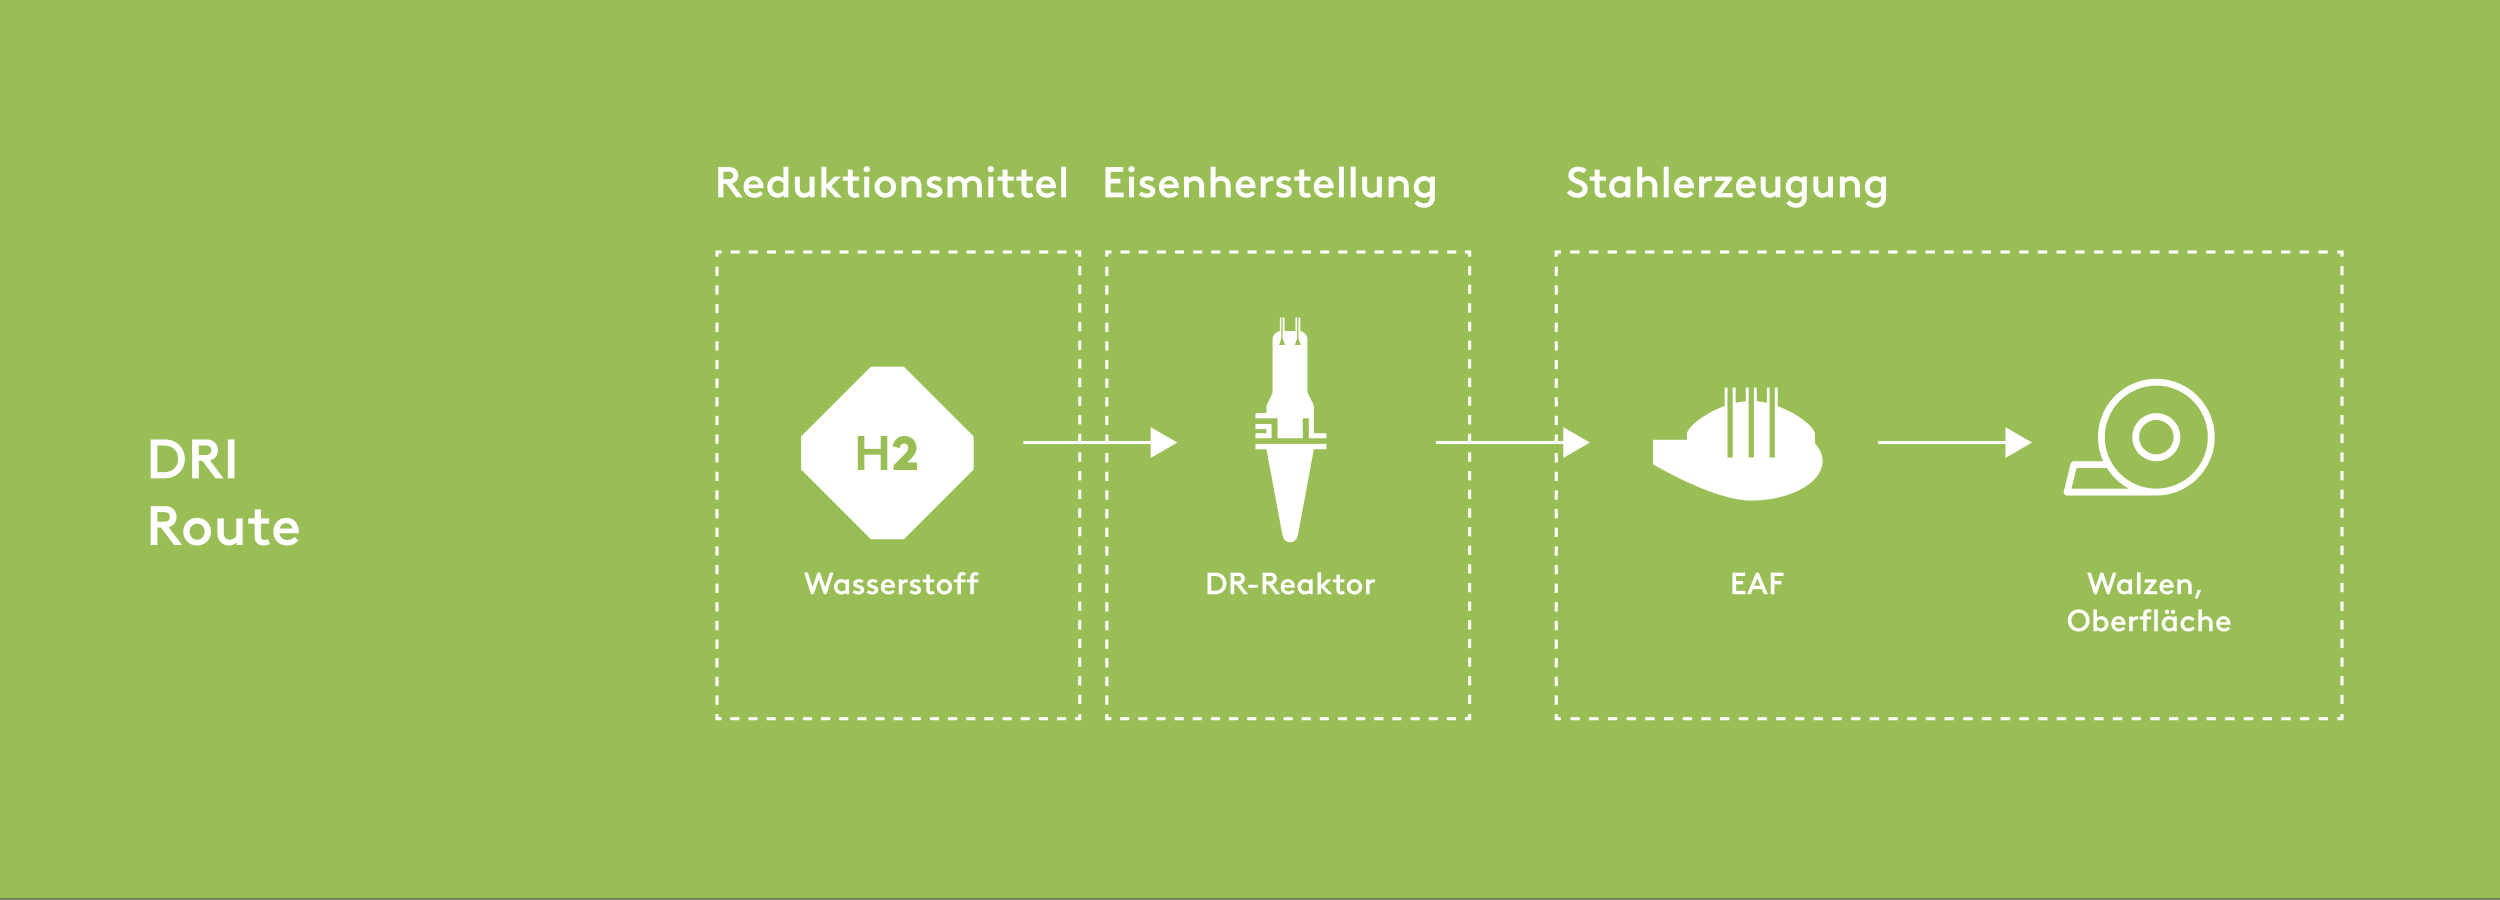<?xml version="1.0" encoding="UTF-8"?>
<svg id="Ebene_1" data-name="Ebene 1" xmlns="http://www.w3.org/2000/svg" width="810" height="291.47" viewBox="0 0 810 291.47">
  <rect x="0" y="0" width="810" height="291.47" fill="#333333" stroke="none"/>
  <defs>
    <style>
      .cls-1 {
        stroke-dasharray: 0 0 2.94 2.94;
      }

      .cls-1, .cls-2, .cls-3, .cls-4 {
        fill: none;
        stroke: #fff;
        stroke-miterlimit: 10;
      }

      .cls-2 {
        stroke-dasharray: 0 0 3.02 3.02;
      }

      .cls-5 {
        fill-rule: evenodd;
      }

      .cls-5, .cls-6, .cls-7 {
        stroke-width: 0px;
      }

      .cls-5, .cls-7 {
        fill: #fff;
      }

      .cls-4 {
        stroke-dasharray: 0 0 3.03 3.03;
      }

      .cls-6 {
        fill: #98be55;
      }
    </style>
  </defs>
  <rect class="cls-6" y="-.33" width="810" height="291.47"/>
  <g>
    <polyline class="cls-3" points="349.84 231.36 349.84 232.86 348.34 232.86"/>
    <line class="cls-1" x1="345.4" y1="232.86" x2="235.26" y2="232.86"/>
    <polyline class="cls-3" points="233.8 232.86 232.3 232.86 232.3 231.36"/>
    <line class="cls-2" x1="232.3" y1="228.34" x2="232.3" y2="84.67"/>
    <polyline class="cls-3" points="232.3 83.15 232.3 81.65 233.8 81.65"/>
    <line class="cls-1" x1="236.73" y1="81.65" x2="346.87" y2="81.65"/>
    <polyline class="cls-3" points="348.34 81.65 349.84 81.65 349.84 83.15"/>
    <line class="cls-2" x1="349.84" y1="86.18" x2="349.84" y2="229.85"/>
  </g>
  <g>
    <polyline class="cls-3" points="476.16 231.36 476.16 232.86 474.66 232.86"/>
    <line class="cls-1" x1="471.72" y1="232.86" x2="361.58" y2="232.86"/>
    <polyline class="cls-3" points="360.11 232.86 358.61 232.86 358.61 231.36"/>
    <line class="cls-2" x1="358.61" y1="228.34" x2="358.61" y2="84.67"/>
    <polyline class="cls-3" points="358.61 83.15 358.61 81.65 360.11 81.65"/>
    <line class="cls-1" x1="363.05" y1="81.65" x2="473.19" y2="81.65"/>
    <polyline class="cls-3" points="474.66 81.65 476.16 81.65 476.16 83.15"/>
    <line class="cls-2" x1="476.16" y1="86.18" x2="476.16" y2="229.85"/>
  </g>
  <g>
    <polyline class="cls-3" points="758.81 231.36 758.81 232.86 757.31 232.86"/>
    <line class="cls-4" x1="754.27" y1="232.86" x2="507.24" y2="232.86"/>
    <polyline class="cls-3" points="505.73 232.86 504.23 232.86 504.23 231.36"/>
    <line class="cls-2" x1="504.23" y1="228.34" x2="504.23" y2="84.67"/>
    <polyline class="cls-3" points="504.23 83.15 504.23 81.65 505.73 81.65"/>
    <line class="cls-4" x1="508.76" y1="81.65" x2="755.79" y2="81.65"/>
    <polyline class="cls-3" points="757.31 81.65 758.81 81.65 758.81 83.15"/>
    <line class="cls-2" x1="758.81" y1="86.18" x2="758.81" y2="229.85"/>
  </g>
  <path class="cls-5" d="M406.77,143.81h22.98v1.76h-4.05l-5.24,28.05h-.04c-.17,1.18-1.18,2.08-2.41,2.08s-2.24-.91-2.41-2.08h-.04l-5.24-28.05h-3.55v-1.76h0ZM415.58,102.85h.61v4.39h3.53v-4.36h.56v6.84l-.79,2.05h1.99l-.79-2.05v-6.84h.58v4.4c1.33.23,2.35,1.39,2.35,2.79v17.13h.04l2.04,4.15v9.01h4.05v1.63h-5.7v-6.46h-1.95v6.46h-8.16v-6.46h-7.17v-1.69h3.55v-2.46l1.99-4.08v-17.23c0-1.4,1.03-2.57,2.37-2.79v-4.43h.49v6.87l-.79,2.05h1.99l-.79-2.05v-6.87h0ZM406.77,137.35h5.22v4.64h-5.22v-1.63h3.55v-1.31h-3.55v-1.7h0Z"/>
  <path class="cls-5" d="M292.87,118.81h-10.71l-22.6,22.6v10.71l22.6,22.6h10.71l22.6-22.6v-10.71l-22.6-22.6ZM287.48,152.29h-2.13v-4.97h-5.29v4.97h-2.13v-11.04h2.13v4.18h5.29v-4.18h2.13v11.04ZM297.1,152.29h-7.61v-1.49l3.43-3.43c1.04-1.04,1.34-1.64,1.34-2.36s-.51-1.31-1.22-1.31c-.81,0-1.34.48-1.52,1.49l-2.33-.6c.48-2.21,2-3.34,3.85-3.34,2.24,0,3.91,1.7,3.91,3.76,0,1.1-.45,2.3-1.97,3.82l-1.01,1.01h3.13v2.45Z"/>
  <path class="cls-5" d="M575.03,125.59h.96v6.01c6.71,2.44,12.06,6.9,12.06,9.06v3.01c1.58,1.72,2.47,3.67,2.47,5.73,0,7.04-10.37,12.75-23.16,12.79h0s-.11,0-.11,0h0c-12.19-.03-31.71-11.8-31.71-11.8v-7.9h11.02v-1.83c0-2.19,5.45-6.7,12.24-9.13v-5.95h.9v22.63h1.7v-22.63h.95v4.92c1.08-.24,2.18-.42,3.28-.52v-4.4h.94v22.63h1.7v-22.63h.91v4.42c1.1.1,2.19.29,3.28.54v-4.96h.89v22.63h1.7v-22.63h0Z"/>
  <g>
    <line class="cls-3" x1="331.57" y1="143.38" x2="374.28" y2="143.38"/>
    <polygon class="cls-7" points="372.82 148.37 381.45 143.38 372.82 138.4 372.82 148.37"/>
  </g>
  <g>
    <line class="cls-3" x1="465.25" y1="143.38" x2="507.96" y2="143.38"/>
    <polygon class="cls-7" points="506.5 148.37 515.13 143.38 506.5 138.4 506.5 148.37"/>
  </g>
  <g>
    <line class="cls-3" x1="608.51" y1="143.38" x2="651.21" y2="143.38"/>
    <polygon class="cls-7" points="649.76 148.37 658.39 143.38 649.76 138.4 649.76 148.37"/>
  </g>
  <path class="cls-7" d="M698.65,133.85c-2.06,0-4.05.82-5.51,2.28-1.46,1.46-2.28,3.44-2.28,5.51s.82,4.05,2.28,5.51c1.46,1.46,3.44,2.28,5.51,2.28s4.05-.82,5.51-2.28c1.46-1.46,2.28-3.44,2.28-5.51,0-2.06-.82-4.04-2.28-5.5-1.46-1.46-3.44-2.28-5.5-2.28ZM698.65,147.2c-1.47,0-2.89-.59-3.93-1.63-1.04-1.04-1.63-2.46-1.63-3.93s.59-2.89,1.63-3.93c1.04-1.04,2.46-1.63,3.93-1.63s2.89.59,3.93,1.63c1.04,1.04,1.63,2.46,1.63,3.93,0,1.47-.59,2.89-1.63,3.93-1.04,1.04-2.46,1.63-3.93,1.63h0Z"/>
  <path class="cls-7" d="M698.65,122.73c-4.23,0-8.35,1.41-11.68,4.02-3.33,2.61-5.69,6.27-6.69,10.38-1,4.11-.6,8.44,1.16,12.3h-9.48c-.51,0-.96.35-1.08.84l-2.22,8.9c-.08.33,0,.68.2.95.21.27.53.43.88.43h28.92c5.02,0,9.82-1.99,13.37-5.54,3.55-3.55,5.54-8.36,5.54-13.37s-1.99-9.82-5.54-13.37c-3.55-3.55-8.36-5.54-13.37-5.54h0ZM671.15,158.32l1.67-6.67h9.81c1.76,2.81,4.22,5.11,7.13,6.67h-18.61ZM698.65,158.32c-4.42,0-8.67-1.76-11.8-4.89-3.13-3.13-4.89-7.37-4.89-11.8s1.76-8.67,4.89-11.8c3.13-3.13,7.37-4.89,11.8-4.89s8.67,1.76,11.8,4.89c3.13,3.13,4.89,7.37,4.89,11.8,0,4.42-1.76,8.66-4.89,11.79-3.13,3.13-7.37,4.89-11.79,4.89h0Z"/>
  <g>
    <path class="cls-7" d="M48.82,142.38h4.41c2.11,0,3.66.65,4.77,1.73,1.17,1.13,1.89,2.75,1.89,4.57s-.72,3.44-1.89,4.57c-1.12,1.08-2.66,1.73-4.77,1.73h-4.41v-12.6ZM53.05,153c1.66,0,2.77-.49,3.55-1.31.72-.76,1.13-1.8,1.13-3.01s-.41-2.25-1.13-3.01c-.77-.83-1.89-1.31-3.55-1.31h-2.07v8.64h2.07Z"/>
    <path class="cls-7" d="M64.41,154.98h-2.16v-12.6h4.54c1.39,0,2.29.41,2.92,1.08.58.61.92,1.46.92,2.39s-.34,1.76-.92,2.38c-.41.45-.95.77-1.67.94l4.39,5.82h-2.59l-4.25-5.67h-1.17v5.67ZM64.41,147.42h2.14c.79,0,1.19-.16,1.46-.43.29-.27.45-.68.45-1.1,0-.45-.16-.86-.45-1.13-.27-.27-.67-.43-1.46-.43h-2.14v3.1Z"/>
    <path class="cls-7" d="M73.81,154.98v-12.6h2.16v12.6h-2.16Z"/>
    <path class="cls-7" d="M50.98,176.58h-2.16v-12.6h4.54c1.39,0,2.29.41,2.92,1.08.58.61.92,1.46.92,2.39s-.34,1.76-.92,2.38c-.41.45-.95.77-1.67.94l4.39,5.82h-2.59l-4.25-5.67h-1.17v5.67ZM50.98,169.02h2.14c.79,0,1.19-.16,1.46-.43.29-.27.45-.68.45-1.1,0-.45-.16-.86-.45-1.13-.27-.27-.67-.43-1.46-.43h-2.14v3.1Z"/>
    <path class="cls-7" d="M68.37,172.26c0,2.52-1.93,4.5-4.5,4.5s-4.5-1.98-4.5-4.5,1.93-4.5,4.5-4.5,4.5,1.98,4.5,4.5ZM66.3,172.26c0-1.4-.99-2.61-2.43-2.61s-2.43,1.19-2.43,2.61.99,2.61,2.43,2.61,2.43-1.21,2.43-2.61Z"/>
    <path class="cls-7" d="M72.51,172.62c0,.92.2,1.39.56,1.73.34.32.81.52,1.33.52.95,0,1.75-.58,2.16-1.08v-5.85h2.07v8.64h-1.94v-.81c-.59.52-1.51.99-2.47.99-1.15,0-2.16-.49-2.84-1.26-.59-.67-.94-1.55-.94-2.88v-4.68h2.07v4.68Z"/>
    <path class="cls-7" d="M83.13,175.83c-.41-.5-.63-1.15-.63-2.23v-3.94h-2.07v-1.71h2.07v-2.88h2.07v2.88h2.61v1.71h-2.61v3.96c0,.54.07.83.25,1.01.2.22.5.32.85.32.4,0,.76-.13,1.06-.31l.72,1.51c-.59.4-1.26.61-2.05.61-.85,0-1.69-.27-2.27-.94Z"/>
    <path class="cls-7" d="M96.81,172.77h-6.27c.11,1.3,1.21,2.2,2.57,2.2,1.04,0,1.85-.52,2.36-1.01l1.19,1.15c-.86,1.06-2.27,1.66-3.56,1.66-2.68,0-4.54-1.85-4.54-4.5,0-2.48,1.62-4.5,4.21-4.5,2.45,0,4.07,2,4.07,4.46,0,.16-.02.38-.04.54ZM92.74,169.51c-1.08,0-1.91.77-2.07,1.73h4.09c-.16-.99-.97-1.73-2.02-1.73Z"/>
  </g>
  <g>
    <path class="cls-7" d="M260.54,185.53h1.21l1.51,4.72,1.61-4.72h.85l1.63,4.71,1.51-4.71h1.18l-2.25,7h-.85l-1.67-4.79-1.63,4.79h-.85l-2.25-7Z"/>
    <path class="cls-7" d="M274.02,192.53v-.45c-.33.29-.84.55-1.47.55-.53,0-1.04-.19-1.44-.52-.56-.46-.91-1.18-.91-1.98s.35-1.52.91-1.98c.4-.33.91-.52,1.49-.52s1.09.26,1.42.55v-.45h1.08v4.8h-1.08ZM273.95,190.98v-1.7c-.3-.36-.73-.6-1.2-.6-.82,0-1.4.63-1.4,1.45s.58,1.45,1.35,1.45c.52,0,.95-.22,1.25-.6Z"/>
    <path class="cls-7" d="M276.23,191.95l.57-.76c.37.28.86.46,1.35.46.39,0,.73-.2.73-.5,0-.51-.95-.54-1.66-.89-.43-.21-.79-.54-.79-1.15,0-.96.9-1.48,1.81-1.48.65,0,1.23.24,1.59.53l-.52.77c-.29-.19-.62-.32-.99-.32-.4,0-.74.17-.74.47,0,.32.54.41,1.1.6.65.22,1.35.55,1.35,1.47s-.92,1.48-1.86,1.48c-.71,0-1.39-.22-1.94-.68Z"/>
    <path class="cls-7" d="M280.76,191.95l.57-.76c.37.28.86.46,1.35.46.39,0,.73-.2.73-.5,0-.51-.95-.54-1.66-.89-.43-.21-.79-.54-.79-1.15,0-.96.9-1.48,1.81-1.48.65,0,1.23.24,1.59.53l-.52.77c-.29-.19-.62-.32-.99-.32-.4,0-.74.17-.74.47,0,.32.54.41,1.1.6.65.22,1.35.55,1.35,1.47s-.92,1.48-1.86,1.48c-.71,0-1.39-.22-1.94-.68Z"/>
    <path class="cls-7" d="M289.98,190.41h-3.48c.06.72.67,1.22,1.43,1.22.58,0,1.03-.29,1.31-.56l.66.64c-.48.59-1.26.92-1.98.92-1.49,0-2.52-1.03-2.52-2.5,0-1.38.9-2.5,2.34-2.5,1.36,0,2.26,1.11,2.26,2.48,0,.09-.01.21-.02.3ZM287.72,188.6c-.6,0-1.06.43-1.15.96h2.27c-.09-.55-.54-.96-1.12-.96Z"/>
    <path class="cls-7" d="M291.21,187.73h1.11v.55c.27-.33.79-.6,1.43-.6.11,0,.22,0,.36.03v1.05c-.12-.02-.23-.03-.4-.03-.52,0-1.04.24-1.35.75v3.05h-1.15v-4.8Z"/>
    <path class="cls-7" d="M294.63,191.95l.57-.76c.37.28.86.46,1.35.46.39,0,.73-.2.73-.5,0-.51-.95-.54-1.66-.89-.43-.21-.79-.54-.79-1.15,0-.96.9-1.48,1.81-1.48.65,0,1.23.24,1.59.53l-.52.77c-.29-.19-.62-.32-.99-.32-.4,0-.74.17-.74.47,0,.32.54.41,1.1.6.65.22,1.35.55,1.35,1.47s-.92,1.48-1.86,1.48c-.71,0-1.39-.22-1.94-.68Z"/>
    <path class="cls-7" d="M300.47,192.11c-.23-.28-.35-.64-.35-1.24v-2.19h-1.15v-.95h1.15v-1.6h1.15v1.6h1.45v.95h-1.45v2.2c0,.3.04.46.14.56.11.12.28.18.47.18.22,0,.42-.07.59-.17l.4.84c-.33.22-.7.34-1.14.34-.47,0-.94-.15-1.26-.52Z"/>
    <path class="cls-7" d="M308.48,190.13c0,1.4-1.07,2.5-2.5,2.5s-2.5-1.1-2.5-2.5,1.07-2.5,2.5-2.5,2.5,1.1,2.5,2.5ZM307.33,190.13c0-.78-.55-1.45-1.35-1.45s-1.35.66-1.35,1.45.55,1.45,1.35,1.45,1.35-.67,1.35-1.45Z"/>
    <path class="cls-7" d="M311.35,187.73h1.45v.95h-1.45v3.85h-1.15v-3.85h-1.15v-.95h1.15v-.54c0-.73.21-1.18.57-1.49.28-.24.66-.37,1.04-.37.48,0,.89.14,1.19.4l-.47.81c-.16-.11-.37-.18-.57-.18-.18,0-.34.07-.45.19-.1.11-.16.26-.16.62v.56ZM315.53,187.73h1.45v.95h-1.45v3.85h-1.15v-3.85h-1.15v-.95h1.15v-.54c0-.73.21-1.18.57-1.49.28-.24.66-.37,1.04-.37.48,0,.89.14,1.19.4l-.47.81c-.16-.11-.37-.18-.57-.18-.18,0-.34.07-.45.19-.1.11-.16.26-.16.62v.56Z"/>
  </g>
  <g>
    <path class="cls-7" d="M391.24,185.53h2.45c1.17,0,2.03.36,2.65.96.65.63,1.05,1.53,1.05,2.54s-.4,1.91-1.05,2.54c-.62.6-1.48.96-2.65.96h-2.45v-7ZM393.59,191.43c.92,0,1.54-.27,1.97-.73.4-.42.63-1,.63-1.67s-.23-1.25-.63-1.67c-.43-.46-1.05-.73-1.97-.73h-1.15v4.8h1.15Z"/>
    <path class="cls-7" d="M399.9,192.53h-1.2v-7h2.52c.77,0,1.27.23,1.62.6.32.34.51.81.51,1.33s-.19.98-.51,1.32c-.23.25-.53.43-.93.52l2.44,3.23h-1.44l-2.36-3.15h-.65v3.15ZM399.9,188.33h1.19c.44,0,.66-.09.81-.24.16-.15.25-.38.25-.61,0-.25-.09-.48-.25-.63-.15-.15-.37-.24-.81-.24h-1.19v1.72Z"/>
    <path class="cls-7" d="M404.48,189.48h3.05v.95h-3.05v-.95Z"/>
    <path class="cls-7" d="M410.26,192.53h-1.2v-7h2.52c.77,0,1.27.23,1.62.6.32.34.51.81.51,1.33s-.19.98-.51,1.32c-.23.25-.53.43-.93.52l2.44,3.23h-1.44l-2.36-3.15h-.65v3.15ZM410.26,188.33h1.19c.44,0,.66-.09.81-.24.16-.15.25-.38.25-.61,0-.25-.09-.48-.25-.63-.15-.15-.37-.24-.81-.24h-1.19v1.72Z"/>
    <path class="cls-7" d="M419.51,190.41h-3.48c.06.72.67,1.22,1.43,1.22.58,0,1.03-.29,1.31-.56l.66.64c-.48.59-1.26.92-1.98.92-1.49,0-2.52-1.03-2.52-2.5,0-1.38.9-2.5,2.34-2.5,1.36,0,2.26,1.11,2.26,2.48,0,.09-.01.21-.02.3ZM417.25,188.6c-.6,0-1.06.43-1.15.96h2.27c-.09-.55-.54-.96-1.12-.96Z"/>
    <path class="cls-7" d="M424.22,192.53v-.45c-.33.29-.84.55-1.47.55-.53,0-1.04-.19-1.44-.52-.56-.46-.91-1.18-.91-1.98s.35-1.52.91-1.98c.4-.33.91-.52,1.49-.52s1.09.26,1.42.55v-.45h1.08v4.8h-1.08ZM424.15,190.98v-1.7c-.3-.36-.73-.6-1.2-.6-.82,0-1.4.63-1.4,1.45s.58,1.45,1.35,1.45c.52,0,.95-.22,1.25-.6Z"/>
    <path class="cls-7" d="M426.88,185.43h1.15v4.15l1.88-1.85h1.52l-2.28,2.2,2.48,2.6h-1.51l-2.09-2.25v2.25h-1.15v-7.1Z"/>
    <path class="cls-7" d="M433.35,192.11c-.23-.28-.35-.64-.35-1.24v-2.19h-1.15v-.95h1.15v-1.6h1.15v1.6h1.45v.95h-1.45v2.2c0,.3.04.46.14.56.11.12.28.18.47.18.22,0,.42-.07.59-.17l.4.84c-.33.22-.7.34-1.14.34-.47,0-.94-.15-1.26-.52Z"/>
    <path class="cls-7" d="M441.35,190.13c0,1.4-1.07,2.5-2.5,2.5s-2.5-1.1-2.5-2.5,1.07-2.5,2.5-2.5,2.5,1.1,2.5,2.5ZM440.21,190.13c0-.78-.55-1.45-1.35-1.45s-1.35.66-1.35,1.45.55,1.45,1.35,1.45,1.35-.67,1.35-1.45Z"/>
    <path class="cls-7" d="M442.59,187.73h1.11v.55c.27-.33.79-.6,1.43-.6.11,0,.22,0,.36.03v1.05c-.12-.02-.23-.03-.4-.03-.52,0-1.04.24-1.35.75v3.05h-1.15v-4.8Z"/>
  </g>
  <g>
    <path class="cls-7" d="M561.31,185.53h4.1v1.1h-2.9v1.6h2.25v1.1h-2.25v2.1h3v1.1h-4.2v-7Z"/>
    <path class="cls-7" d="M569.84,185.53l2.95,7h-1.25l-.7-1.65h-2.88l-.7,1.65h-1.22l2.95-7h.85ZM568.42,189.78h1.96l-.98-2.33-.98,2.33Z"/>
    <path class="cls-7" d="M573.73,185.53h4.1v1.1h-2.9v1.6h2.25v1.1h-2.25v3.2h-1.2v-7Z"/>
  </g>
  <g>
    <path class="cls-7" d="M676.24,185.53h1.21l1.51,4.72,1.61-4.72h.85l1.63,4.71,1.51-4.71h1.18l-2.25,7h-.85l-1.67-4.79-1.63,4.79h-.85l-2.25-7Z"/>
    <path class="cls-7" d="M689.71,192.53v-.45c-.33.29-.84.55-1.47.55-.53,0-1.04-.19-1.44-.52-.56-.46-.91-1.18-.91-1.98s.35-1.52.91-1.98c.4-.33.91-.52,1.49-.52s1.09.26,1.42.55v-.45h1.08v4.8h-1.08ZM689.64,190.98v-1.7c-.3-.36-.73-.6-1.2-.6-.82,0-1.4.63-1.4,1.45s.58,1.45,1.35,1.45c.52,0,.95-.22,1.25-.6Z"/>
    <path class="cls-7" d="M692.38,185.43h1.15v7.1h-1.15v-7.1Z"/>
    <path class="cls-7" d="M696.34,191.53h2.58v1h-4.2v-.7l2.39-3.1h-2.24v-1h3.85v.7l-2.38,3.1Z"/>
    <path class="cls-7" d="M704.25,190.41h-3.48c.06.72.67,1.22,1.43,1.22.58,0,1.03-.29,1.31-.56l.66.64c-.48.59-1.26.92-1.98.92-1.49,0-2.52-1.03-2.52-2.5,0-1.38.9-2.5,2.34-2.5,1.36,0,2.26,1.11,2.26,2.48,0,.09,0,.21-.02.3ZM701.99,188.6c-.6,0-1.06.43-1.15.96h2.27c-.09-.55-.54-.96-1.12-.96Z"/>
    <path class="cls-7" d="M710.13,190.12v2.41h-1.15v-2.51c0-.53-.11-.79-.28-.98-.19-.22-.5-.36-.83-.36-.57,0-1.01.32-1.24.6v3.25h-1.15v-4.8h1.08v.45c.33-.29.84-.55,1.42-.55.67,0,1.28.3,1.68.79.31.38.47.88.47,1.7Z"/>
    <path class="cls-7" d="M711.94,191.18h1.25l-1.2,2.75h-.8l.75-2.75Z"/>
    <path class="cls-7" d="M677.04,201.03c0,2.06-1.55,3.6-3.55,3.6s-3.55-1.54-3.55-3.6,1.55-3.6,3.55-3.6,3.55,1.54,3.55,3.6ZM675.84,201.03c0-1.4-1-2.5-2.35-2.5s-2.35,1.1-2.35,2.5,1,2.5,2.35,2.5,2.35-1.1,2.35-2.5Z"/>
    <path class="cls-7" d="M678.26,197.43h1.15v2.69c.41-.34.9-.49,1.35-.49.58,0,1.09.19,1.49.52.56.46.91,1.18.91,1.98s-.35,1.52-.91,1.98c-.4.33-.91.52-1.44.52-.63,0-1.14-.26-1.47-.55v.45h-1.08v-7.1ZM682.01,202.13c0-.82-.58-1.45-1.4-1.45-.47,0-.9.24-1.2.6v1.7c.3.38.73.6,1.25.6.77,0,1.35-.63,1.35-1.45Z"/>
    <path class="cls-7" d="M688.64,202.41h-3.48c.06.72.67,1.22,1.43,1.22.58,0,1.03-.29,1.31-.56l.66.64c-.48.59-1.26.92-1.98.92-1.49,0-2.52-1.03-2.52-2.5,0-1.38.9-2.5,2.34-2.5,1.36,0,2.26,1.11,2.26,2.48,0,.09,0,.21-.02.3ZM686.38,200.6c-.6,0-1.06.43-1.15.96h2.27c-.09-.55-.54-.96-1.12-.96Z"/>
    <path class="cls-7" d="M689.87,199.73h1.11v.55c.27-.33.79-.6,1.43-.6.11,0,.22,0,.36.03v1.05c-.12-.02-.23-.03-.4-.03-.52,0-1.04.24-1.35.75v3.05h-1.15v-4.8Z"/>
    <path class="cls-7" d="M695.54,199.73h1.45v.95h-1.45v3.85h-1.15v-3.85h-1.15v-.95h1.15v-.54c0-.73.21-1.18.57-1.49.28-.24.66-.37,1.04-.37.48,0,.89.14,1.19.4l-.47.81c-.16-.11-.37-.18-.57-.18-.18,0-.34.07-.45.19-.1.11-.16.26-.16.62v.56ZM697.98,197.43h1.15v7.1h-1.15v-7.1Z"/>
    <path class="cls-7" d="M704.19,204.53v-.45c-.33.29-.84.55-1.47.55-.53,0-1.04-.19-1.44-.52-.56-.46-.91-1.18-.91-1.98s.35-1.52.91-1.98c.4-.33.91-.52,1.49-.52s1.09.26,1.42.55v-.45h1.08v4.8h-1.08ZM702.09,197.53c.39,0,.71.32.71.71s-.32.7-.71.7-.7-.31-.7-.7.31-.71.7-.71ZM704.12,202.98v-1.7c-.3-.36-.73-.6-1.2-.6-.82,0-1.4.63-1.4,1.45s.58,1.45,1.35,1.45c.52,0,.95-.22,1.25-.6ZM704.08,197.53c.39,0,.71.32.71.71s-.32.7-.71.7-.7-.31-.7-.7.31-.71.7-.71Z"/>
    <path class="cls-7" d="M707.65,202.13c0,.78.55,1.45,1.43,1.45.66,0,1.06-.33,1.34-.66l.78.62c-.47.67-1.24,1.09-2.12,1.09-1.51,0-2.58-1.1-2.58-2.5s1.07-2.5,2.53-2.5c.81,0,1.51.36,2.02.98l-.75.66c-.32-.33-.67-.59-1.27-.59-.83,0-1.38.66-1.38,1.45Z"/>
    <path class="cls-7" d="M716.91,202.12v2.41h-1.15v-2.51c0-.53-.11-.79-.28-.98-.19-.22-.5-.36-.83-.36-.57,0-1.01.32-1.24.6v3.25h-1.15v-7.1h1.15v2.68c.33-.26.79-.48,1.35-.48.67,0,1.28.29,1.68.78.31.38.47.89.47,1.71Z"/>
    <path class="cls-7" d="M722.64,202.41h-3.48c.06.72.67,1.22,1.43,1.22.58,0,1.03-.29,1.31-.56l.66.64c-.48.59-1.26.92-1.98.92-1.49,0-2.52-1.03-2.52-2.5,0-1.38.9-2.5,2.34-2.5,1.36,0,2.26,1.11,2.26,2.48,0,.09,0,.21-.02.3ZM720.38,200.6c-.6,0-1.06.43-1.15.96h2.27c-.09-.55-.54-.96-1.12-.96Z"/>
  </g>
  <g>
    <path class="cls-7" d="M234.38,63.94h-1.68v-9.81h3.53c1.08,0,1.78.32,2.27.84.45.48.71,1.13.71,1.86s-.27,1.37-.71,1.85c-.32.35-.74.6-1.3.73l3.42,4.52h-2.02l-3.31-4.41h-.91v4.41ZM234.38,58.05h1.67c.62,0,.92-.13,1.13-.34.22-.21.35-.53.35-.85,0-.35-.13-.67-.35-.88-.21-.21-.52-.34-1.13-.34h-1.67v2.41Z"/>
    <path class="cls-7" d="M247.34,60.97h-4.87c.08,1.01.94,1.71,2,1.71.81,0,1.44-.41,1.83-.78l.92.9c-.67.83-1.76,1.29-2.77,1.29-2.09,0-3.53-1.44-3.53-3.5,0-1.93,1.26-3.5,3.28-3.5,1.9,0,3.17,1.55,3.17,3.47,0,.13-.01.29-.03.42ZM244.17,58.43c-.84,0-1.48.6-1.61,1.34h3.18c-.13-.77-.76-1.34-1.57-1.34Z"/>
    <path class="cls-7" d="M255.44,63.94h-1.51v-.63c-.46.41-1.18.77-2.06.77-.74,0-1.46-.27-2.02-.73-.78-.64-1.27-1.65-1.27-2.77s.49-2.13,1.27-2.77c.56-.46,1.27-.73,2.09-.73.63,0,1.32.21,1.89.69v-3.77h1.61v9.95ZM253.83,61.77v-2.38c-.42-.5-1.02-.84-1.68-.84-1.15,0-1.96.88-1.96,2.03s.81,2.03,1.89,2.03c.73,0,1.33-.31,1.75-.84Z"/>
    <path class="cls-7" d="M259.15,60.86c0,.71.15,1.08.43,1.34.27.25.63.41,1.04.41.74,0,1.36-.45,1.68-.84v-4.55h1.61v6.72h-1.51v-.63c-.46.41-1.18.77-1.92.77-.9,0-1.68-.38-2.21-.98-.46-.52-.73-1.2-.73-2.24v-3.64h1.61v3.64Z"/>
    <path class="cls-7" d="M266.12,53.99h1.61v5.81l2.63-2.59h2.13l-3.19,3.08,3.47,3.64h-2.12l-2.93-3.15v3.15h-1.61v-9.95Z"/>
    <path class="cls-7" d="M275.18,63.35c-.32-.39-.49-.9-.49-1.74v-3.07h-1.61v-1.33h1.61v-2.24h1.61v2.24h2.03v1.33h-2.03v3.08c0,.42.06.64.2.78.15.17.39.25.66.25.31,0,.59-.1.83-.24l.56,1.18c-.46.31-.98.48-1.6.48-.66,0-1.32-.21-1.76-.73Z"/>
    <path class="cls-7" d="M280.81,53.81c.56,0,1.02.46,1.02,1.02s-.46,1.01-1.02,1.01-1.01-.45-1.01-1.01.45-1.02,1.01-1.02ZM280.01,63.94v-6.72h1.61v6.72h-1.61Z"/>
    <path class="cls-7" d="M290.34,60.58c0,1.96-1.5,3.5-3.5,3.5s-3.5-1.54-3.5-3.5,1.5-3.5,3.5-3.5,3.5,1.54,3.5,3.5ZM288.73,60.58c0-1.09-.77-2.03-1.89-2.03s-1.89.92-1.89,2.03.77,2.03,1.89,2.03,1.89-.94,1.89-2.03Z"/>
    <path class="cls-7" d="M298.58,60.56v3.38h-1.61v-3.52c0-.74-.15-1.11-.39-1.37-.27-.31-.7-.5-1.16-.5-.8,0-1.42.45-1.74.84v4.55h-1.61v-6.72h1.51v.63c.46-.41,1.18-.77,1.99-.77.94,0,1.79.42,2.35,1.11.43.53.66,1.23.66,2.38Z"/>
    <path class="cls-7" d="M300.03,63.13l.8-1.06c.52.39,1.2.64,1.89.64.55,0,1.02-.28,1.02-.7,0-.71-1.33-.76-2.33-1.25-.6-.29-1.11-.76-1.11-1.61,0-1.34,1.26-2.07,2.54-2.07.91,0,1.72.34,2.23.74l-.73,1.08c-.41-.27-.87-.45-1.39-.45-.56,0-1.04.24-1.04.66,0,.45.76.57,1.54.84.91.31,1.89.77,1.89,2.06s-1.29,2.07-2.61,2.07c-.99,0-1.95-.31-2.72-.95Z"/>
    <path class="cls-7" d="M316.53,60.29c0-.71-.15-1.08-.43-1.34-.27-.25-.63-.41-1.04-.41-.85,0-1.43.53-1.75.91.04.28.07.59.07.94v3.54h-1.61v-3.64c0-.71-.15-1.08-.43-1.34-.27-.25-.63-.41-1.04-.41-.74,0-1.36.45-1.68.84v4.55h-1.61v-6.72h1.51v.63c.46-.41,1.18-.77,1.93-.77.9,0,1.74.43,2.26,1.08.57-.59,1.34-1.08,2.42-1.08.95,0,1.85.41,2.4,1.09.42.52.62,1.21.62,2.25v3.52h-1.61v-3.64Z"/>
    <path class="cls-7" d="M321.01,53.81c.56,0,1.02.46,1.02,1.02s-.46,1.01-1.02,1.01-1.01-.45-1.01-1.01.45-1.02,1.01-1.02ZM320.22,63.94v-6.72h1.61v6.72h-1.61Z"/>
    <path class="cls-7" d="M325.33,63.35c-.32-.39-.49-.9-.49-1.74v-3.07h-1.61v-1.33h1.61v-2.24h1.61v2.24h2.03v1.33h-2.03v3.08c0,.42.06.64.2.78.15.17.39.25.66.25.31,0,.59-.1.83-.24l.56,1.18c-.46.31-.98.48-1.6.48-.66,0-1.32-.21-1.76-.73Z"/>
    <path class="cls-7" d="M331.44,63.35c-.32-.39-.49-.9-.49-1.74v-3.07h-1.61v-1.33h1.61v-2.24h1.61v2.24h2.03v1.33h-2.03v3.08c0,.42.06.64.2.78.15.17.39.25.66.25.31,0,.59-.1.83-.24l.56,1.18c-.46.31-.98.48-1.6.48-.66,0-1.32-.21-1.76-.73Z"/>
    <path class="cls-7" d="M342.09,60.97h-4.87c.08,1.01.94,1.71,2,1.71.81,0,1.44-.41,1.83-.78l.92.9c-.67.83-1.76,1.29-2.77,1.29-2.09,0-3.53-1.44-3.53-3.5,0-1.93,1.26-3.5,3.28-3.5,1.9,0,3.17,1.55,3.17,3.47,0,.13-.01.29-.03.42ZM338.92,58.43c-.84,0-1.48.6-1.61,1.34h3.18c-.13-.77-.76-1.34-1.57-1.34Z"/>
    <path class="cls-7" d="M343.81,53.99h1.61v9.95h-1.61v-9.95Z"/>
  </g>
  <g>
    <path class="cls-7" d="M358.18,54.13h5.74v1.54h-4.06v2.24h3.15v1.54h-3.15v2.94h4.2v1.54h-5.88v-9.81Z"/>
    <path class="cls-7" d="M366.61,53.81c.56,0,1.02.46,1.02,1.02s-.46,1.01-1.02,1.01-1.01-.45-1.01-1.01.45-1.02,1.01-1.02ZM365.81,63.94v-6.72h1.61v6.72h-1.61Z"/>
    <path class="cls-7" d="M369,63.13l.8-1.06c.52.39,1.2.64,1.89.64.55,0,1.02-.28,1.02-.7,0-.71-1.33-.76-2.33-1.25-.6-.29-1.11-.76-1.11-1.61,0-1.34,1.26-2.07,2.54-2.07.91,0,1.72.34,2.23.74l-.73,1.08c-.41-.27-.87-.45-1.39-.45-.56,0-1.04.24-1.04.66,0,.45.76.57,1.54.84.91.31,1.89.77,1.89,2.06s-1.29,2.07-2.61,2.07c-.99,0-1.95-.31-2.72-.95Z"/>
    <path class="cls-7" d="M381.91,60.97h-4.87c.08,1.01.94,1.71,2,1.71.81,0,1.44-.41,1.83-.78l.92.9c-.67.83-1.76,1.29-2.77,1.29-2.09,0-3.53-1.44-3.53-3.5,0-1.93,1.26-3.5,3.28-3.5,1.9,0,3.17,1.55,3.17,3.47,0,.13-.01.29-.03.42ZM378.75,58.43c-.84,0-1.48.6-1.61,1.34h3.18c-.13-.77-.76-1.34-1.57-1.34Z"/>
    <path class="cls-7" d="M390.15,60.56v3.38h-1.61v-3.52c0-.74-.15-1.11-.39-1.37-.27-.31-.7-.5-1.16-.5-.8,0-1.42.45-1.74.84v4.55h-1.61v-6.72h1.51v.63c.46-.41,1.18-.77,1.99-.77.94,0,1.79.42,2.35,1.11.43.53.66,1.23.66,2.38Z"/>
    <path class="cls-7" d="M398.74,60.56v3.38h-1.61v-3.52c0-.74-.15-1.11-.39-1.37-.27-.31-.7-.5-1.16-.5-.8,0-1.42.45-1.74.84v4.55h-1.61v-9.95h1.61v3.75c.46-.36,1.11-.67,1.89-.67.94,0,1.79.41,2.35,1.09.43.53.66,1.25.66,2.4Z"/>
    <path class="cls-7" d="M406.76,60.97h-4.87c.08,1.01.94,1.71,2,1.71.81,0,1.44-.41,1.83-.78l.92.9c-.67.83-1.76,1.29-2.77,1.29-2.09,0-3.53-1.44-3.53-3.5,0-1.93,1.26-3.5,3.28-3.5,1.9,0,3.17,1.55,3.17,3.47,0,.13-.01.29-.03.42ZM403.6,58.43c-.84,0-1.48.6-1.61,1.34h3.18c-.13-.77-.76-1.34-1.57-1.34Z"/>
    <path class="cls-7" d="M408.48,57.21h1.56v.77c.38-.46,1.11-.84,2-.84.15,0,.31.01.5.04v1.47c-.17-.03-.32-.04-.56-.04-.73,0-1.46.34-1.89,1.05v4.27h-1.61v-6.72Z"/>
    <path class="cls-7" d="M413.27,63.13l.8-1.06c.52.39,1.2.64,1.89.64.55,0,1.02-.28,1.02-.7,0-.71-1.33-.76-2.33-1.25-.6-.29-1.11-.76-1.11-1.61,0-1.34,1.26-2.07,2.54-2.07.91,0,1.72.34,2.23.74l-.73,1.08c-.41-.27-.87-.45-1.39-.45-.56,0-1.04.24-1.04.66,0,.45.76.57,1.54.84.91.31,1.89.77,1.89,2.06s-1.29,2.07-2.61,2.07c-.99,0-1.95-.31-2.72-.95Z"/>
    <path class="cls-7" d="M421.45,63.35c-.32-.39-.49-.9-.49-1.74v-3.07h-1.61v-1.33h1.61v-2.24h1.61v2.24h2.03v1.33h-2.03v3.08c0,.42.06.64.2.78.15.17.39.25.66.25.31,0,.59-.1.83-.24l.56,1.18c-.46.31-.98.48-1.6.48-.66,0-1.32-.21-1.76-.73Z"/>
    <path class="cls-7" d="M432.09,60.97h-4.87c.08,1.01.94,1.71,2,1.71.81,0,1.44-.41,1.83-.78l.92.9c-.67.83-1.76,1.29-2.77,1.29-2.09,0-3.53-1.44-3.53-3.5,0-1.93,1.26-3.5,3.28-3.5,1.9,0,3.17,1.55,3.17,3.47,0,.13-.01.29-.03.42ZM428.92,58.43c-.84,0-1.48.6-1.61,1.34h3.18c-.13-.77-.76-1.34-1.57-1.34Z"/>
    <path class="cls-7" d="M433.81,53.99h1.61v9.95h-1.61v-9.95Z"/>
    <path class="cls-7" d="M437.63,53.99h1.61v9.95h-1.61v-9.95Z"/>
    <path class="cls-7" d="M442.95,60.86c0,.71.15,1.08.43,1.34.27.25.63.41,1.04.41.74,0,1.36-.45,1.68-.84v-4.55h1.61v6.72h-1.51v-.63c-.46.41-1.18.77-1.92.77-.9,0-1.68-.38-2.21-.98-.46-.52-.73-1.2-.73-2.24v-3.64h1.61v3.64Z"/>
    <path class="cls-7" d="M456.44,60.56v3.38h-1.61v-3.52c0-.74-.15-1.11-.39-1.37-.27-.31-.7-.5-1.16-.5-.8,0-1.42.45-1.74.84v4.55h-1.61v-6.72h1.51v.63c.46-.41,1.18-.77,1.99-.77.94,0,1.79.42,2.35,1.11.43.53.66,1.23.66,2.38Z"/>
    <path class="cls-7" d="M463.29,63.39c-.57.48-1.26.69-1.96.69-.74,0-1.46-.27-2.02-.73-.78-.64-1.27-1.65-1.27-2.77s.49-2.13,1.27-2.77c.56-.46,1.27-.73,2.09-.73s1.53.36,1.99.77v-.63h1.51v6.25c0,1.12-.17,1.82-.52,2.37-.59.95-1.68,1.47-2.96,1.47-1.5,0-2.62-.69-3.18-1.43l1.04-.98c.42.42,1.04.97,2.14.97.64,0,1.16-.21,1.47-.63.27-.34.39-.8.39-1.64v-.2ZM463.29,61.77v-2.38c-.42-.5-1.02-.84-1.68-.84-1.15,0-1.96.88-1.96,2.03s.81,2.03,1.89,2.03c.73,0,1.33-.31,1.75-.84Z"/>
  </g>
  <g>
    <path class="cls-7" d="M508.81,61.43c.6.64,1.36,1.11,2.34,1.11.77,0,1.58-.45,1.58-1.34,0-1.29-1.98-1.46-3.28-2.25-.73-.45-1.3-1.16-1.3-2.23,0-1.62,1.43-2.72,3.14-2.72,1.12,0,2.09.42,2.77.98l-.91,1.2c-.53-.41-1.13-.64-1.81-.64-.87,0-1.51.48-1.51,1.15,0,1.08,1.9,1.32,3.21,2.12.73.45,1.37,1.18,1.37,2.37,0,1.72-1.39,2.91-3.24,2.91-1.39,0-2.62-.56-3.49-1.64l1.12-1.01Z"/>
    <path class="cls-7" d="M517.16,63.35c-.32-.39-.49-.9-.49-1.74v-3.07h-1.61v-1.33h1.61v-2.24h1.61v2.24h2.03v1.33h-2.03v3.08c0,.42.06.64.2.78.15.17.39.25.66.25.31,0,.59-.1.83-.24l.56,1.18c-.46.31-.98.48-1.6.48-.66,0-1.32-.21-1.76-.73Z"/>
    <path class="cls-7" d="M526.74,63.94v-.63c-.46.41-1.18.77-2.06.77-.74,0-1.46-.27-2.02-.73-.78-.64-1.27-1.65-1.27-2.77s.49-2.13,1.27-2.77c.56-.46,1.27-.73,2.09-.73s1.53.36,1.99.77v-.63h1.51v6.72h-1.51ZM526.64,61.77v-2.38c-.42-.5-1.02-.84-1.68-.84-1.15,0-1.96.88-1.96,2.03s.81,2.03,1.89,2.03c.73,0,1.33-.31,1.75-.84Z"/>
    <path class="cls-7" d="M536.97,60.56v3.38h-1.61v-3.52c0-.74-.15-1.11-.39-1.37-.27-.31-.7-.5-1.16-.5-.8,0-1.42.45-1.74.84v4.55h-1.61v-9.95h1.61v3.75c.46-.36,1.11-.67,1.89-.67.94,0,1.79.41,2.35,1.09.43.53.66,1.25.66,2.4Z"/>
    <path class="cls-7" d="M539.05,53.99h1.61v9.95h-1.61v-9.95Z"/>
    <path class="cls-7" d="M548.81,60.97h-4.87c.08,1.01.94,1.71,2,1.71.81,0,1.44-.41,1.83-.78l.92.9c-.67.83-1.76,1.29-2.77,1.29-2.09,0-3.53-1.44-3.53-3.5,0-1.93,1.26-3.5,3.28-3.5,1.9,0,3.17,1.55,3.17,3.47,0,.13-.01.29-.03.42ZM545.65,58.43c-.84,0-1.48.6-1.61,1.34h3.18c-.13-.77-.76-1.34-1.57-1.34Z"/>
    <path class="cls-7" d="M550.53,57.21h1.56v.77c.38-.46,1.11-.84,2-.84.15,0,.31.01.5.04v1.47c-.17-.03-.32-.04-.56-.04-.73,0-1.46.34-1.89,1.05v4.27h-1.61v-6.72Z"/>
    <path class="cls-7" d="M557.77,62.54h3.61v1.4h-5.88v-.98l3.35-4.34h-3.14v-1.4h5.39v.98l-3.33,4.34Z"/>
    <path class="cls-7" d="M568.85,60.97h-4.87c.08,1.01.94,1.71,2,1.71.81,0,1.44-.41,1.83-.78l.92.9c-.67.83-1.76,1.29-2.77,1.29-2.09,0-3.53-1.44-3.53-3.5,0-1.93,1.26-3.5,3.28-3.5,1.9,0,3.17,1.55,3.17,3.47,0,.13-.01.29-.03.42ZM565.68,58.43c-.84,0-1.48.6-1.61,1.34h3.18c-.13-.77-.76-1.34-1.57-1.34Z"/>
    <path class="cls-7" d="M572.07,60.86c0,.71.15,1.08.43,1.34.27.25.63.41,1.04.41.74,0,1.36-.45,1.68-.84v-4.55h1.61v6.72h-1.51v-.63c-.46.41-1.18.77-1.92.77-.9,0-1.68-.38-2.21-.98-.46-.52-.73-1.2-.73-2.24v-3.64h1.61v3.64Z"/>
    <path class="cls-7" d="M583.81,63.39c-.57.48-1.26.69-1.96.69-.74,0-1.46-.27-2.02-.73-.78-.64-1.27-1.65-1.27-2.77s.49-2.13,1.27-2.77c.56-.46,1.27-.73,2.09-.73s1.53.36,1.99.77v-.63h1.51v6.25c0,1.12-.17,1.82-.52,2.37-.59.95-1.68,1.47-2.96,1.47-1.5,0-2.62-.69-3.18-1.43l1.04-.98c.42.42,1.04.97,2.14.97.64,0,1.16-.21,1.47-.63.27-.34.39-.8.39-1.64v-.2ZM583.81,61.77v-2.38c-.42-.5-1.02-.84-1.68-.84-1.15,0-1.96.88-1.96,2.03s.81,2.03,1.89,2.03c.73,0,1.33-.31,1.75-.84Z"/>
    <path class="cls-7" d="M589.13,60.86c0,.71.15,1.08.43,1.34.27.25.63.41,1.04.41.74,0,1.36-.45,1.68-.84v-4.55h1.61v6.72h-1.51v-.63c-.46.41-1.18.77-1.92.77-.9,0-1.68-.38-2.21-.98-.46-.52-.73-1.2-.73-2.24v-3.64h1.61v3.64Z"/>
    <path class="cls-7" d="M602.62,60.56v3.38h-1.61v-3.52c0-.74-.15-1.11-.39-1.37-.27-.31-.7-.5-1.16-.5-.8,0-1.42.45-1.74.84v4.55h-1.61v-6.72h1.51v.63c.46-.41,1.18-.77,1.99-.77.94,0,1.79.42,2.35,1.11.43.53.66,1.23.66,2.38Z"/>
    <path class="cls-7" d="M609.47,63.39c-.57.48-1.26.69-1.96.69-.74,0-1.46-.27-2.02-.73-.78-.64-1.27-1.65-1.27-2.77s.49-2.13,1.27-2.77c.56-.46,1.27-.73,2.09-.73s1.53.36,1.99.77v-.63h1.51v6.25c0,1.12-.17,1.82-.52,2.37-.59.95-1.68,1.47-2.96,1.47-1.5,0-2.62-.69-3.18-1.43l1.04-.98c.42.42,1.04.97,2.14.97.64,0,1.16-.21,1.47-.63.27-.34.39-.8.39-1.64v-.2ZM609.47,61.77v-2.38c-.42-.5-1.02-.84-1.68-.84-1.15,0-1.96.88-1.96,2.03s.81,2.03,1.89,2.03c.73,0,1.33-.31,1.75-.84Z"/>
  </g>
</svg>